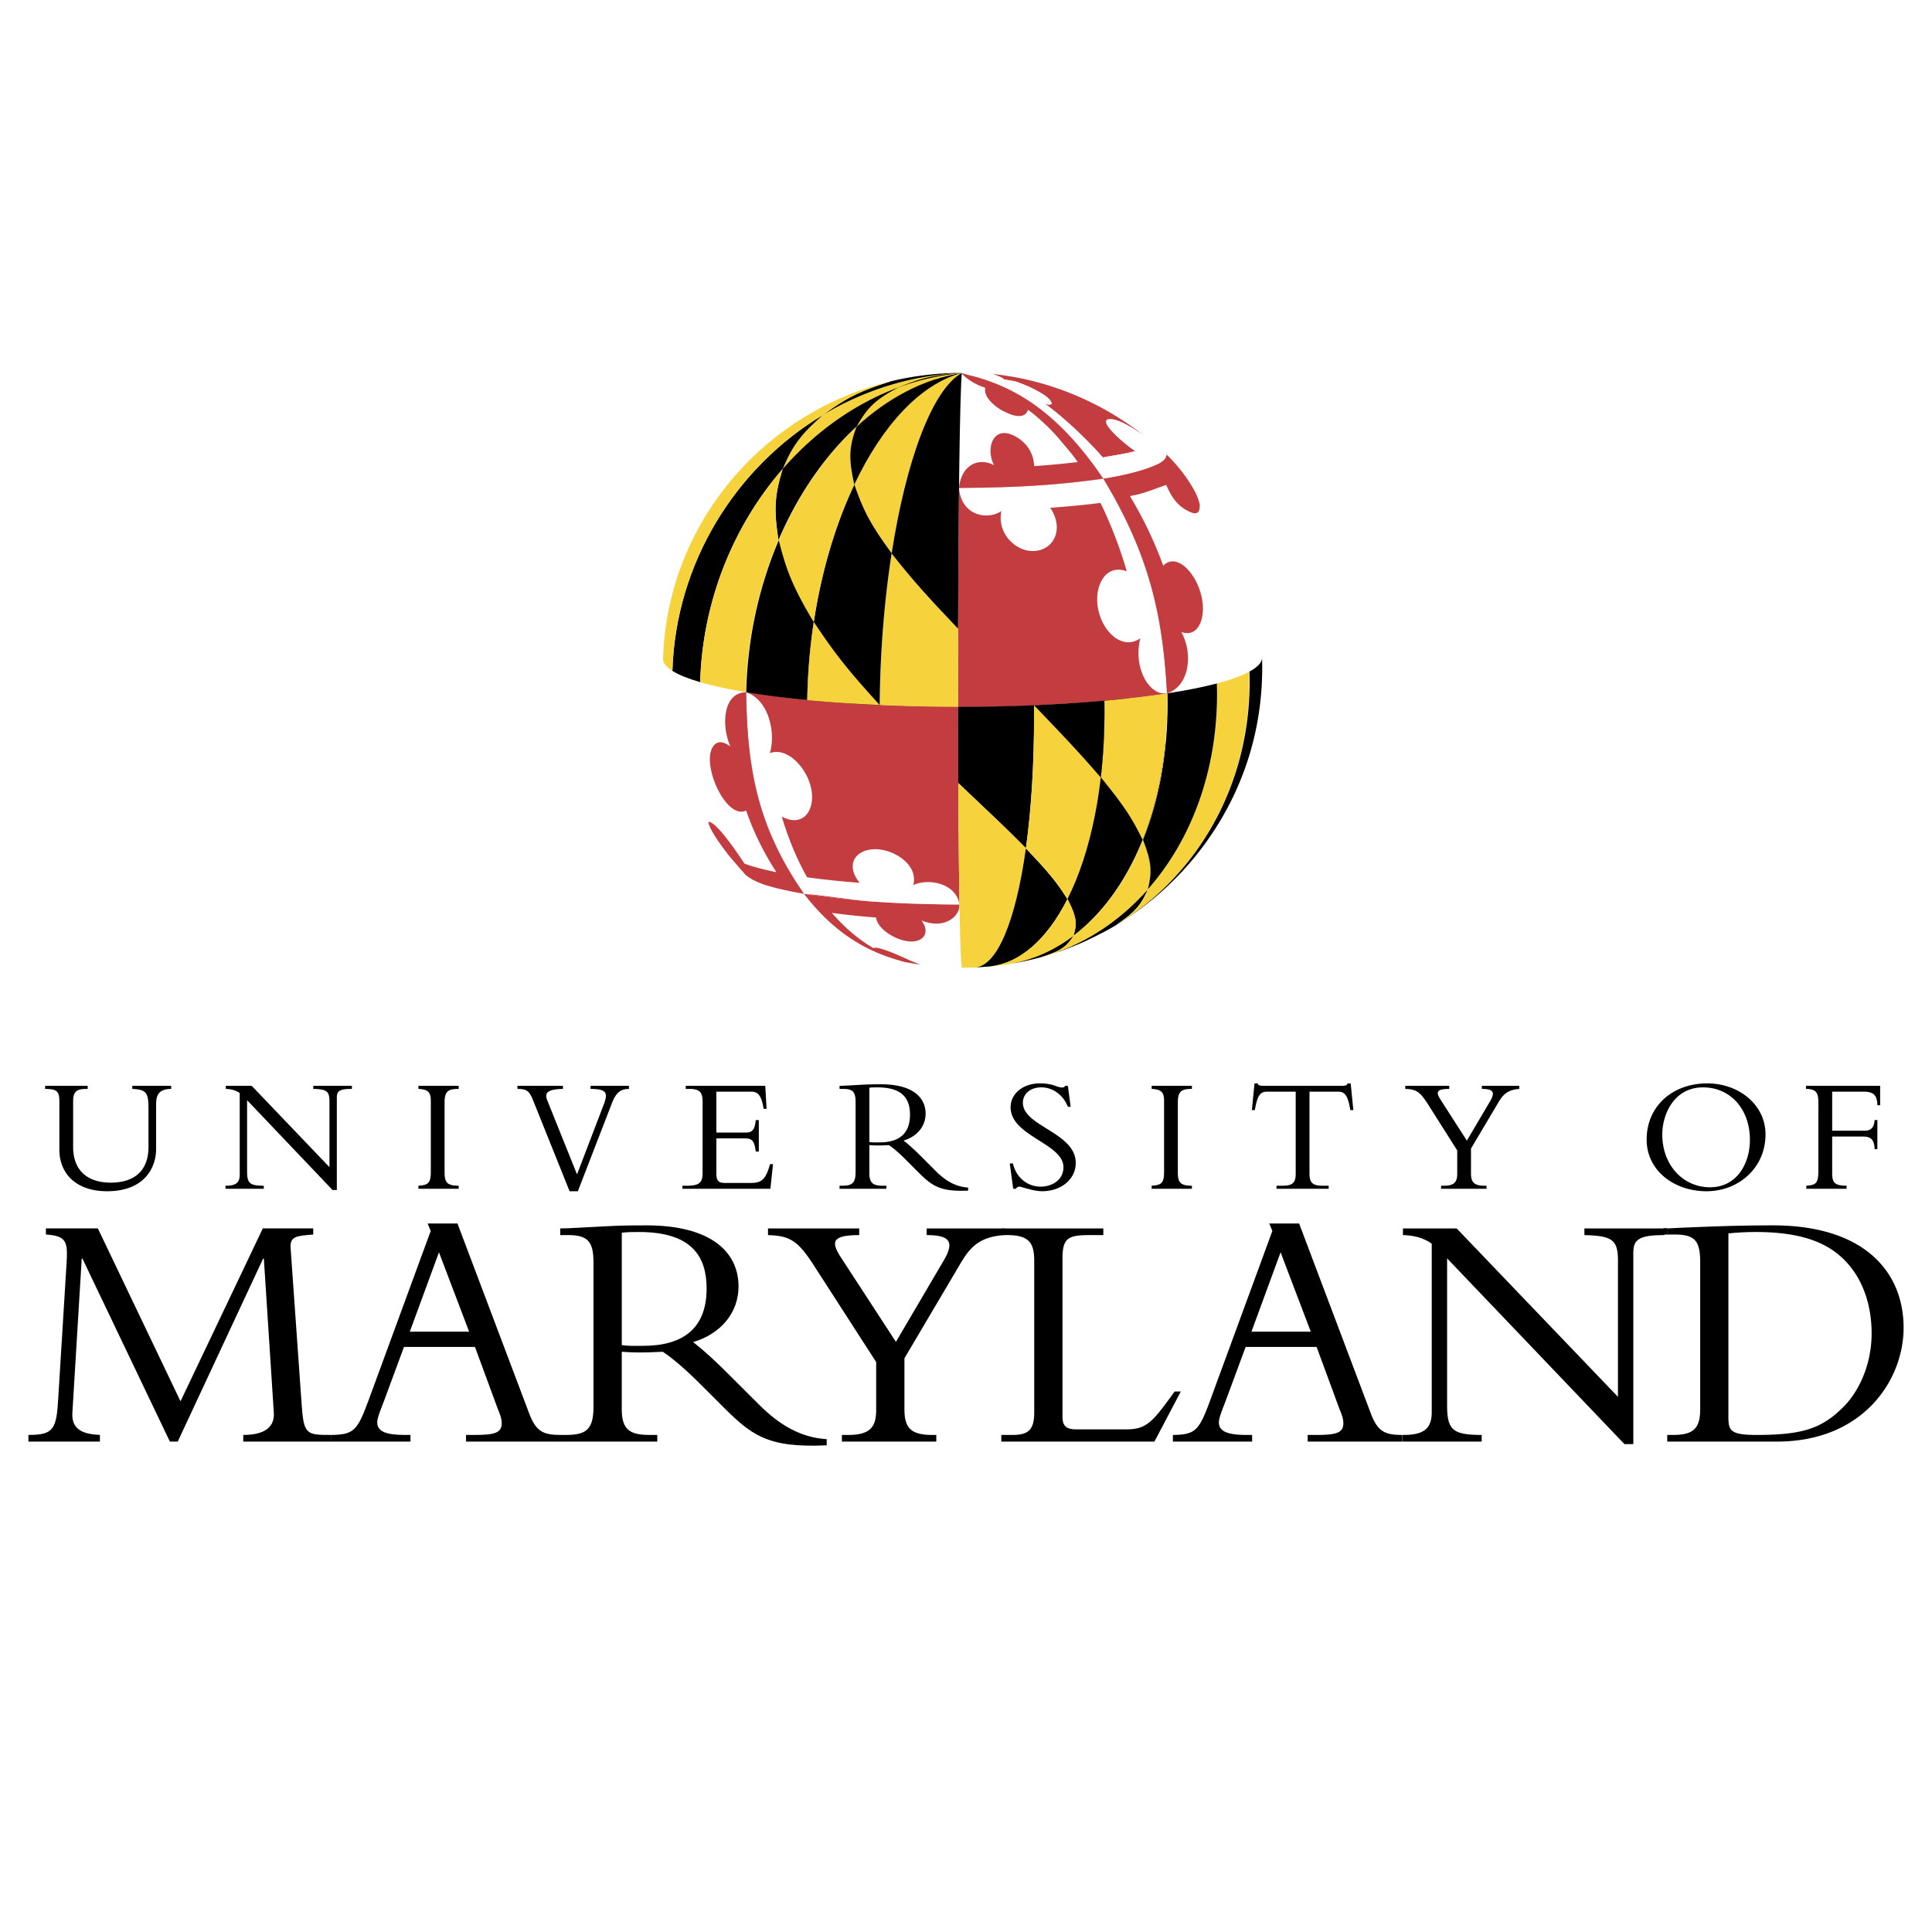 <svg xmlns="http://www.w3.org/2000/svg" width="2500" height="2500" viewBox="0 0 192.756 192.756"><g fill-rule="evenodd" clip-rule="evenodd"><path fill="#fff" d="M0 0h192.756v192.756H0V0z"/><path d="M96.081 96.549c16.425 0 29.87-13.314 29.87-29.739s-13.988-29.623-29.87-29.607c-16.424.015-29.959 13.183-29.959 29.607s13.535 29.739 29.959 29.739z" fill="#fff"/><path d="M110.004 47.976c-3.846.587-9.002.928-14.401.923.07-5.909.169-10.178.284-11.468 5.468.932 10.441 4.875 14.117 10.545z" fill="#fff"/><path d="M116.422 69.209c-5.568.849-13.029 1.341-20.844 1.334-.009-8.051.03-15.818.1-21.867 5.395.004 10.547-.336 14.391-.922 3.761 5.804 6.163 13.415 6.353 21.455z" fill="#c23c40"/><path d="M115.932 69.169c-1.543-.244-2.844-2.822-2.162-5.485-2.178 1.505-4.629-1.588-4.271-4.45.189-1.517 1.184-2.864 2.916-2.238a42.988 42.988 0 0 0-2.617-6.819 90.912 90.912 0 0 1-5.012.483c1.588 2.401.029 4.635-2.188 4.279-1.607-.257-3.107-1.944-2.691-3.951-1.305.905-3.989.547-4.231-2.319 4.929-.025 9.265-.191 14.403-.917v.001c4.152 6.85 5.936 12.854 6.363 21.417-.153 0-.358.024-.51-.001zM80.238 89.231c-3.068-.515-5.108-1.175-5.796-1.888-.758-.853-1.752-2.007-2.454-2.906-1.705-2.494-1.738-2.542-2.488-3.976-1.307-2.764-1.332-2.816-1.845-4.352-.863-2.985-.879-3.042-1.142-4.665a67.067 67.067 0 0 1-.378-4.716l.026-1.289c-.052 1.262 2.995 2.459 8.266 3.344-.012.419-.018.838-.018 1.26.014 7.764 2.225 14.484 5.829 19.188z" fill="#fff"/><path d="M95.983 96.547c-.139 0-.323-.002-.461-.004-.274-.006-.547-.018-.82-.024-1.795-.099-2.97-.272-4.51-.553-3.874-.886-7.31-3.281-9.975-6.786 2.629.439 6.011.773 9.942.944 1.859.081 3.728.12 5.57.122.069 3.982.159 6.298.254 6.301z" fill="#fff"/><path d="M95.728 90.244c-1.842-.001-3.71-.041-5.569-.122-3.927-.17-7.305-.504-9.934-.942-3.571-4.7-5.76-11.397-5.772-19.129 0-.338.002-.677.011-1.014 3.581.598 8.183 1.052 13.533 1.285 2.531.11 5.077.164 7.586.166l.002 1.014c.011 7.733.065 14.284.143 18.742z" fill="#c23c40"/><path d="M95.682 90.654c-.255 1.031-1.699 2.015-3.744 1.182.955 1.26.127 2.35-1.553 2.044-1.308-.237-2.858-1.288-2.98-2.341a72.575 72.575 0 0 1-4.407-.459c1.248 1.449 2.637 2.633 4.141 3.512.18-.074.458-.056 1.349.256 1.139.399 2.203.982 3.341 1.387l-.001.004c-.891-.137-1.006-.154-1.639-.276-2.146-.617-6.14-1.766-9.973-6.785l-.001-.001h.001v.001c4.618.712 9.113 1.02 15.515 1.061-.015.125-.018.294-.049.415z" fill="#c23c40"/><path d="M80.217 89.179c-4.113-5.889-5.731-11.527-5.774-20.11 2.324.767 2.963 4.161 2.366 6.07 2.211-.853 4.988 2.967 4.015 5.522-.448 1.178-1.612 1.505-2.831.795.658 2.231 1.513 4.269 2.533 6.075 1.563.217 3.318.401 5.24.547-1.543-1.9-.306-3.456 1.752-3.35 1.768.091 4.105 1.56 3.605 3.566 1.594-.719 4.292-.129 4.608 1.955-1.937-.015-4.864-.036-8.612-.295-2.311-.159-4.593-.596-6.902-.775z" fill="#fff"/><path d="M80.216 89.178c-3.402-.614-4.873-1.092-5.83-1.894-.689-.779-1.602-1.825-2.245-2.643.118.148.194.246.512.615-.312-.389-1.867-2.376-1.98-3.251.846-.136 3.569 4.112 3.596 4.155.826.308 1.902.598 3.2.86a27.566 27.566 0 0 1-3.03-6.159c-1.855.938-4.222-3.964-3.472-6.032.152-.422.645-1.3 1.901-.35-.947-2.182-.698-5.415 1.587-5.41.052 7.228 1.051 13.414 5.761 20.109z" fill="#c23c40"/><path d="M110.482 92.804c-2.023 1.041-2.443 1.257-4.609 2.071-.639.208-1.49.475-2.135.658 4.168-1.124 7.869-3.506 10.795-6.822-.623 1.38-1.049 2.168-3.229 3.616-.271.165-.544.323-.822.477z"/><path d="M111.305 92.328c1.793-1.24 2.551-1.973 3.229-3.617 4.285-4.855 6.904-11.711 6.893-19.538a32.176 32.176 0 0 0-.018-.984c1.354-.356 2.443-.747 3.211-1.166.01.327.016.655.016.984.016 10.502-5.306 19.474-13.331 24.321z" fill="#f6d33c"/><path d="M102.354 84.627c-1.982-1.988-1.982-1.988-6.75-6.504a1667.89 1667.89 0 0 1-.021-6.621l-.001-.986c2.584.002 5.131-.05 7.582-.152l.006.986c.004 4.994-.289 9.503-.816 13.277z"/><path d="M97.254 96.521l-.189.007c-.411.013-.599.018-.77.018l-.312.001c-.173-.006-.323-7.368-.38-18.423 4.459 4.22 4.926 4.661 6.75 6.504-1.009 7.251-2.876 11.798-5.099 11.893z" fill="#f6d33c"/><path d="M98.664 96.43c-.236.019-.551.043-.789.059-.186.012-.436.023-.621.033 2.219-.096 4.086-4.635 5.098-11.876 2.152 2.263 3.102 3.367 4.143 5.062-2.028 4-4.753 6.446-7.831 6.722z"/><path d="M106.494 89.707c-1.025-1.611-1.648-2.465-4.143-5.062.527-3.778.822-8.292.816-13.295l-.006-.986c2.453-.102 4.812-.253 7.021-.449.004.328.008.656.008.985.013 7.679-1.389 14.251-3.696 18.807z" fill="#f6d33c"/><path d="M107.094 93.361c.375-1.179.342-1.875-.592-3.673 2.303-4.555 3.701-11.12 3.689-18.789 0-.329-.004-.657-.008-.985.828-.074 1.635-.153 2.418-.239 1.096 1.292 2.461 2.899 3.65 4.599-.831 8.52-4.278 15.386-9.157 19.087z"/><path d="M100.574 96.197c-.221.033-.516.076-.738.104-.699.083-.699.083-1.059.118l-.113.01c3.082-.275 5.811-2.729 7.838-6.741.805 1.606 1.064 2.339.592 3.673-1.967 1.493-4.166 2.471-6.52 2.836z" fill="#f6d33c"/><path d="M103.738 95.533l-.721.183c-1.197.269-1.197.269-1.844.383l-.582.096c5.814-.907 10.684-5.535 13.445-12.403.762 2.034 1.002 2.986.492 4.924-2.924 3.312-6.624 5.694-10.79 6.817z" fill="#f6d33c"/><path d="M103.018 95.716c-1.197.269-1.197.269-1.844.383l-.582.096c2.342-.366 4.531-1.334 6.488-2.81-.682 1.018-1.148 1.467-3.344 2.148l-.718.183zM114.529 88.716c.408-1.704.393-2.655-.492-4.924 1.572-3.91 2.461-8.545 2.453-13.634 0-.33-.004-.658-.014-.986 1.883-.289 3.547-.619 4.932-.983.012.327.016.656.018.984.012 7.829-2.61 14.687-6.897 19.543z"/><path d="M114.002 83.789c-1.053-2.143-1.766-3.284-4.174-6.243.24-2.097.367-4.321.363-6.646 0-.329-.004-.657-.008-.985 2.26-.201 4.363-.448 6.25-.736.008.328.012.656.014.985.008 5.086-.879 9.718-2.445 13.625z" fill="#f6d33c"/><path d="M109.826 77.57c-1.725-1.978-2.588-2.97-6.664-7.207 2.305-.114 4.127-.206 7.021-.463.004.333.008.666.008 1a57.609 57.609 0 0 1-.365 6.67z"/><path d="M78.089 46.788c1.04-2.332 1.803-3.497 4.012-5.388 4.113-2.469 8.835-3.975 13.859-4.191-6.916.625-13.201 4.217-17.871 9.579z" fill="#f6d33c"/><path d="M69.859 68.06c-1.21-.354-2.146-.731-2.774-1.125.329-10.76 6.309-20.308 15.017-25.536-2.059 1.828-2.975 2.917-4.012 5.388-4.889 5.612-8.007 13.161-8.231 21.273z"/><path d="M95.58 70.516a180.092 180.092 0 0 1-7.583-.166c-.076-.003-.153-.006-.229-.011.04-5.308.47-10.485 1.189-15.12 2.158 2.708 3.29 4.021 6.629 7.507-.006 2.532-.008 5.146-.006 7.79zM88.961 55.199c-2.021-2.811-2.887-4.27-3.721-6.867 2.774-5.852 6.552-10.005 10.721-11.124-2.969 1.674-5.562 8.753-7 17.991z" fill="#f6d33c"/><path d="M87.768 70.339a141.485 141.485 0 0 1-7.227-.497c.124-7.98 1.901-15.608 4.699-21.51.853 2.49 1.544 3.901 3.721 6.866-.722 4.64-1.153 9.825-1.193 15.141z"/><path d="M80.541 69.842c-.83-.08-1.628-.165-2.396-.256-.997-1.527-2.237-3.427-3.263-5.632 1.275-8.68 5.22-16.441 10.581-21.379-.714 1.972-.857 3.141-.234 5.781-2.791 5.896-4.564 13.516-4.688 21.486z" fill="#f6d33c"/><path d="M85.229 48.355c-.537-2.428-.582-3.667.234-5.781 3.104-2.858 6.684-4.771 10.498-5.366-4.173 1.12-7.957 5.283-10.732 11.147z"/><path d="M77.667 53.885c-.436-2.889-.436-4.396.426-7.102 4.67-5.359 10.953-8.949 17.868-9.575-1.648.276-1.945.327-3.175.811-6.378 2.273-11.842 8.21-15.119 15.866z"/><path d="M85.483 42.535c1.002-1.736 1.66-2.574 4.176-3.896a24.575 24.575 0 0 1 6.302-1.431c-3.804.593-7.377 2.49-10.478 5.327zM74.409 69.056c-1.783-.299-3.31-.634-4.55-.996.224-8.115 3.344-15.666 8.234-21.277-.76 2.515-.938 3.966-.426 7.102-1.959 4.58-3.137 9.776-3.258 15.171z" fill="#f6d33c"/><path d="M82.129 41.383c2.183-1.573 3.409-2.316 6.81-3.356a30.35 30.35 0 0 1 7.022-.819c-5.012.215-9.724 1.715-13.832 4.175z"/><path d="M67.084 66.935c-.624-.392-.946-.8-.933-1.215l.051-1.034c.858-13.001 10.266-23.694 22.736-26.659-2.814.893-4.382 1.556-6.81 3.356-8.722 5.224-14.713 14.781-15.044 25.552z" fill="#f6d33c"/><path d="M80.541 69.842a89.145 89.145 0 0 1-6.09-.778c.121-5.393 1.294-10.584 3.248-15.163.755 3.005 1.364 4.608 3.487 8.172a58.214 58.214 0 0 0-.645 7.769z"/><path d="M80.541 69.856a57.96 57.96 0 0 1 .649-7.809c1.825 2.716 2.947 4.32 6.578 8.292-2.488-.124-4.287-.215-7.227-.483z" fill="#f6d33c"/><path d="M89.659 38.639c1.659-.67 3.091-1.249 6.302-1.431a24.626 24.626 0 0 0-6.302 1.431zM124.812 66.917c.762-.443 1.117-.888 1.102-1.324.41 12.433-6.592 22.078-14.875 26.891l-.029.018.312-.187c8.037-4.842 13.371-13.821 13.354-24.335 0-.329-.006-.657-.018-.984.053-.028.102-.056.15-.084.012.327.016.655.016.984l-.012-.979z"/><path d="M110.109 47.741l.023-.004.014-.002c.289-.048.561-.094.822-.141 1.703-.314 5.41-1.127 5.41-2.252 0 0 1.652 1.51 2.762 3.569.133.224.246.457.332.693a3.3 3.3 0 0 1 .199.65c.008.014.018.026.025.039.006.095.006.179.002.257l-.006.095c-.064.639-.457.652-.883.463-.045-.017-.09-.033-.139-.056-1.527-.688-2.027-2.089-2.324-2.667-.775.247-2.061.804-3.129 1.011-.123.024-.352.079-.479.103a39.755 39.755 0 0 1 3.318 6.942c1.498-1.539 3.842 1.316 3.955 4.074.066 1.62-.662 3.062-2.141 2.543 1.184 2.194.805 5.412-1.445 6.117-.373-7.215-1.596-13.619-6.348-21.42h-.002l.034-.014zM110.379 42.208a.383.383 0 0 1-.021-.014l.018.001c-.006-.022-.014-.045-.018-.065l.072-.095.098-.011-.006-.008s.215-.908 3.631 1.452c-5.807-4.531-11.695-5.819-15.186-6.161.371.109.648.218.859.321.182.09.312.176.402.255l.016-.003c.424.047.807.121 1.15.206v.001c.123.042.248.088.375.135l.047.018c.109.041.217.085.328.129l.082.033c.102.042.203.085.305.13l.096.041c.129.058.26.117.391.18v.005c1.049.512 1.898 1.088 1.902 1.529-.156.095-.203.124-.666 0 1.76 1.254 4.281 3.617 5.771 5.357 1.025-.194 2.553-.414 3.258-.65-.053.05-2.597-1.865-2.904-2.786z" fill="#c23c40"/><path d="M116.363 45.363a32.44 32.44 0 0 0-2.211-1.896c-1.383-.955-2.24-1.375-2.773-1.536l.008-.007s-1.705-.548-.74.755l.004-.004c.738.98 2.588 2.36 2.633 2.316-.705.236-2.232.456-3.258.65-1.49-1.74-4.012-4.103-5.771-5.357.463.124.51.095.666 0-.004-.441-.854-1.017-1.902-1.529v-.005a16.667 16.667 0 0 0-.391-.18l-.096-.041c-.102-.044-.203-.089-.305-.13l-.082-.033c-.111-.044-.221-.088-.328-.129l-.047-.018a15.807 15.807 0 0 0-.375-.135v-.001a9.027 9.027 0 0 0-1.15-.206l-.016.003c.025.021.043.041.062.06l-.113-.055c.021-.001.041-.004.051-.005a1.85 1.85 0 0 0-.402-.255 5.387 5.387 0 0 0-.859-.321 23.282 23.282 0 0 0-2.083-.114c-.398-.016-.72-.019-.788.006-.006.002-.008.005-.008.008-.123.004-.191.009-.191.009l.132.042a25.724 25.724 0 0 0-.227-.035c.187.031.372.065.557.103.464.154 1.428.411 2.159.6 4.465 1.573 8.486 5.092 11.592 9.816l.141-.022c2.764-.465 4.297-.976 5.393-1.483a.042.042 0 0 0 .01-.004c.789-.436.701-.865.701-.865l.007-.002z" fill="#fff"/><path d="M110.078 47.753s0 .001 0 0c-4.848-7.145-9.305-9.279-13.36-10.327.105.03.21.063.315.097l-.552-.146-.134-.044c.123.03.248.061.371.093a10.01 10.01 0 0 0-.431-.113l-.118-.042c.012.007.025.015.042.023-.094-.021-.188-.042-.286-.062.868.958 2.083 1.364 2.376 1.452-.082.359-.021 1.078 1.232 1.984.195.142.383.252.562.342 1.934 1.009 2.359.224 2.451-.092.012-.009.023-.016.033-.026.59.436 1.738 1.36 3.008 2.797.73.878 1.422 1.644 1.939 2.41a85.807 85.807 0 0 1-4.344.404c-.09-1.896-1.457-2.843-2.318-3.164-1.883-.7-2.502 1.518-1.688 3.077-1.49-.807-3.254-.088-3.502 2.267 5.892-.033 9.93-.294 14.404-.93h0z" fill="#c23c40"/><path d="M95.586 62.727c-2.924-3.067-4.492-4.789-6.629-7.507 1.438-9.247 4.032-16.336 7.003-18.011-.191 2.175-.339 12.82-.374 25.518zM16.949 143.828l-8.726-18.262h-.068l-.934 15.406c-.104 1.748 1.208 2.123 2.747 2.191v.664H2.834v-.664c2.498 0 2.806-.547 2.977-3.662l.822-13.318c.139-2.262.069-2.877-2.054-3.014v-.613h5.184l8.247 17.252 8.212-17.252h5.03v.613c-1.677.137-2.327.172-2.259 1.336l1.095 15.508c.206 3.15.479 3.15 2.977 3.15v.664h-8.794v-.664c1.608 0 3.182-.443 3.045-2.26l-.992-15.338h-.07l-8.52 18.262h-.785v.001z"/><path d="M46.806 132.863h-5.92l2.909-7.92 3.011 7.92zm.581 1.522l2.292 6.217c.138.342.377.855.377 1.4 0 .957-.719 1.162-2.669 1.162h-.89v.664h9.412v-.664c-1.711 0-2.43-.34-3.115-2.152l-7.152-18.945h-2.978l.308.748-6.229 16.969c-1.094 2.971-1.47 3.348-3.695 3.381v.664h7.906v-.664h-.547c-1.882 0-2.772-.34-2.772-1.264 0-.479.446-1.502.686-2.152l1.984-5.363h7.082v-.001z"/><path d="M62.036 122.986c.62-.068 1.067-.068 1.72-.068 5.296 0 6.742 2.463 6.742 5.645 0 4.104-2.511 5.711-6.329 5.711-.792 0-1.307.035-2.133-.068v-11.22zm0 11.881c.551.035.998.068 1.754.068.929 0 1.479-.033 2.339-.068.826.545 2.029 1.531 3.542 3.027l2.25 2.244c3.03 3.041 4.57 4.336 10.558 4.062v-.613c-2.635-.17-4.722-1.43-6.741-3.439l-2.698-2.691c-1.595-1.6-2.613-2.555-3.886-3.561 2.801-.82 4.53-2.975 4.53-5.541 0-3.488-2.815-6.1-9.173-6.1-2.236 0-2.919.033-4.312.104-1.396.064-3.484.203-4.305.203v.662h.753c1.984 0 2.566.615 2.566 2.736v14.381c0 2.279-.719 2.822-2.738 2.822h-.581v.664h9.683v-.664h-.792c-1.926 0-2.751-.51-2.751-2.549v-5.747h.002zM94.2 125.684c1.093-1.879.444-2.459-1.743-2.459v-.662h7.713v.662c-2.32.17-3.309 1.092-4.264 2.697l-5.67 9.594v5.123c0 1.809.649 2.525 2.734 2.525h.444v.664h-9.417v-.664h.657c2.14 0 2.762-.785 2.762-2.457v-4.814l-6.12-9.492c-1.672-2.629-2.456-3.107-4.672-3.176v-.662h9.1v.662c-2.689 0-2.859.648-1.83 2.219l5.493 8.434 4.813-8.194z"/><path d="M115.178 143.828H99.9v-.664h1.131c1.574 0 2.154-.512 2.154-2.254v-15.121c0-1.812-.547-2.564-2.703-2.564h-.479v-.662h10.076v.662h-1.268c-2.225 0-2.807.24-2.807 2.359v15.758c0 .924.377 1.266 1.369 1.266h5.031c2.02 0 2.635-.787 4.789-3.779h.617l-2.632 4.999zM130.777 132.863h-5.92l2.908-7.92 3.012 7.92zm.58 1.522l2.293 6.217c.137.342.377.855.377 1.4 0 .957-.719 1.162-2.67 1.162h-.889v.664h9.41v-.664c-1.711 0-2.43-.34-3.113-2.152l-7.152-18.945h-2.979l.309.748-6.229 16.969c-1.094 2.971-1.471 3.348-3.695 3.381v.664h7.906v-.664h-.547c-1.883 0-2.771-.34-2.771-1.264 0-.479.443-1.502.684-2.152l1.984-5.363h7.082v-.001zM162.07 144.078l-17.693-18.531v14.646c0 2.459.547 2.971 3.451 2.971v.664h-7.926v-.664h.137c2.121 0 2.805-.717 2.805-2.287V124.08c-.785-.547-1.676-.82-2.873-.855v-.662h5.363l16.09 16.799v-13.607c0-2.084-.615-2.459-3.348-2.529v-.662h7.994v.662c-2.566 0-3.113.445-3.113 1.779v19.074h-.887v-.001zM172.445 123.055c.412-.033 1.336-.137 2.742-.137 4.795 0 7.229 1.195 8.805 2.766 2.021 2.016 2.74 4.814 2.74 7.342 0 3.516-1.576 6.145-2.844 7.373-2.123 2.117-4.043 2.766-8.633 2.766-2.707 0-2.811-.479-2.811-1.877v-18.233h.001zm-2.82 17.617c0 1.98-.855 2.492-2.703 2.492h-.582v.664h10.938c8.666 0 12.645-6.195 12.645-11.35 0-5.633-3.979-10.223-13.021-10.223-1.783 0-3.873.033-5.746.104-1.871.064-3.549.135-4.814.203v.607h.686c2.018 0 2.6.547 2.6 2.773v14.73h-.003zM17.078 108.334v.307c-1.106.018-1.503.463-1.503 1.518v4.453c0 2.045-1.305 4.238-4.882 4.238-3.148 0-4.77-1.797-4.77-4.156v-4.814c0-1.057-.297-1.221-1.42-1.238v-.307h4.245v.307h-.149c-.907 0-1.302.248-1.302 1.205v4.584c0 2.227 1.302 3.562 3.758 3.562 1.863 0 3.759-.775 3.759-3.578v-3.844c0-1.582-.248-1.863-1.616-1.93v-.307h3.88zM33.18 118.729l-8.528-8.963v7.094c0 1.191.264 1.439 1.664 1.439v.307h-3.819v-.307h.066c1.023 0 1.354-.348 1.354-1.107v-8.137c-.379-.266-.809-.396-1.386-.414v-.307h2.583l7.756 8.113v-6.582c0-1.01-.297-1.191-1.614-1.225v-.307h3.852v.307c-1.238 0-1.502.215-1.502.859v9.229h-.426v.001zM45.761 118.605h-4.016v-.307c1.023-.049 1.238-.314 1.238-1.422v-7.045c0-.893-.313-1.141-1.238-1.191v-.307h4.016v.307c-1.041 0-1.404.232-1.404 1.34v7.012c0 .977.264 1.307 1.404 1.307v.306zM56.828 118.85l-3.582-8.922c-.414-1.039-.612-1.287-1.621-1.287v-.307h4.542v.307c-1.517.033-1.88.381-1.566 1.139l2.968 7.389 2.606-6.811c.181-.463.28-.793.28-1.023 0-.494-.414-.693-1.534-.693v-.307h3.829v.307c-.858 0-1.303.396-1.699 1.42l-3.4 8.789h-.823v-.001zM75.706 114.889h-.307c-.133-1.178-.447-1.312-1.126-1.312h-2.801v3.533c0 .764.282.914.895.914h2.552c1.15 0 1.497-.449 1.91-1.879h.296l-.263 2.461h-8.777v-.307h.461c1.321 0 1.552-.365 1.552-1.359v-6.975c0-.926-.214-1.324-1.32-1.324h-.363v-.307h7.935l.132 2.291h-.296c-.214-1.41-.624-1.709-1.216-1.709h-3.497v4.078h2.967c.596 0 .877-.281.96-1.242h.307v3.137h-.001zM86.737 108.521c.296-.033.511-.033.824-.033 2.537 0 3.229 1.189 3.229 2.727 0 1.984-1.203 2.762-3.031 2.762-.378 0-.626.016-1.021-.033v-5.423h-.001zm0 5.729c.264.016.478.031.84.031.445 0 .708-.016 1.12-.031.396.266.972.746 1.698 1.477l1.091 1.096c1.472 1.465 2.216 2.096 5.105 1.965v-.303c-1.271-.082-2.279-.693-3.253-1.67l-1.305-1.309c-.779-.777-1.276-1.24-1.886-1.713 1.355-.396 2.201-1.438 2.201-2.678 0-1.686-1.376-2.934-4.424-2.934-1.071 0-1.402.016-2.08.049-.678.039-1.686.104-2.082.104v.307h.364c.957 0 1.237.297 1.237 1.322v6.959c0 1.111-.346 1.377-1.32 1.377h-.281v.307h4.672v-.307h-.38c-.922 0-1.317-.25-1.317-1.244v-2.805zM101.057 116.074c.344 1.463 1.49 2.318 2.773 2.318 1.102 0 2.271-.641 2.271-1.941 0-2.369-5.273-3.094-5.273-5.973 0-1.367 1.242-2.389 2.92-2.389 1.383 0 1.662.412 2.238.412.131 0 .197-.031.295-.168h.262l.277 2.094h-.277c-.459-1.184-1.512-1.941-2.646-1.941-1.086 0-1.842.625-1.842 1.547 0 2.338 5.273 2.963 5.273 5.99 0 1.613-1.426 2.824-3.35 2.824-.904 0-2.055-.455-2.285-.455a.362.362 0 0 0-.326.213h-.277l-.346-2.531h.313zM118.916 118.605h-4.014v-.307c1.021-.049 1.238-.314 1.238-1.422v-7.045c0-.893-.314-1.141-1.238-1.191v-.307h4.014v.307c-1.039 0-1.402.232-1.402 1.34v7.012c0 .977.264 1.307 1.402 1.307v.306zM130.648 117.092c0 .893.297 1.207 1.303 1.207h.611v.307h-5.203v-.307h.611c1.006 0 1.303-.314 1.303-1.207v-8.176H126.4c-.658 0-.957.381-1.205 1.838h-.297l.266-2.664h.312c.018.096.082.162.182.195s.215.049.33.049h7.943c.232 0 .48-.049.514-.244h.312l.266 2.664h-.299c-.248-1.457-.545-1.838-1.205-1.838h-2.871v8.176zM148.691 109.832c.531-.91.217-1.191-.848-1.191v-.307h3.734v.307c-1.119.084-1.598.529-2.059 1.307l-2.758 4.646v2.48c0 .877.316 1.225 1.332 1.225h.217v.307h-4.533v-.307h.309c1.01 0 1.303-.381 1.303-1.191v-2.33l-2.914-4.598c-.811-1.273-1.191-1.506-2.268-1.539v-.307h4.385v.307c-1.273 0-1.355.314-.863 1.076l2.621 4.084 2.342-3.969zM174.588 113.727c0 2.348-1.289 4.727-3.982 4.727-2.66 0-4.76-2.182-4.76-5.271 0-1.984 1.156-4.695 4.064-4.695 2.729-.002 4.678 2.164 4.678 5.239zm1.558-.545c0-2.977-2.682-5.092-5.807-5.092-3.52 0-6.053 2.314-6.053 5.604 0 3.09 2.73 5.156 5.971 5.156 3.208 0 5.889-2.33 5.889-5.668zM187.307 114.652h-.277c-.031-.961-.379-1.26-1.174-1.26h-3.059v3.631c0 .928.197 1.275 1.438 1.275v.307h-4.018v-.307c1.023-.066 1.205-.281 1.205-1.625v-6.479c0-1.057-.082-1.537-1.238-1.555v-.307h7.398v1.941h-.275c-.018-.961-.348-1.359-1.371-1.359h-3.139v3.895h3.273c.613 0 .91-.348.959-1.061h.277v2.904h.001z"/><path d="M166.367 123.172v-.637h-.39v.637h.39z"/></g></svg>